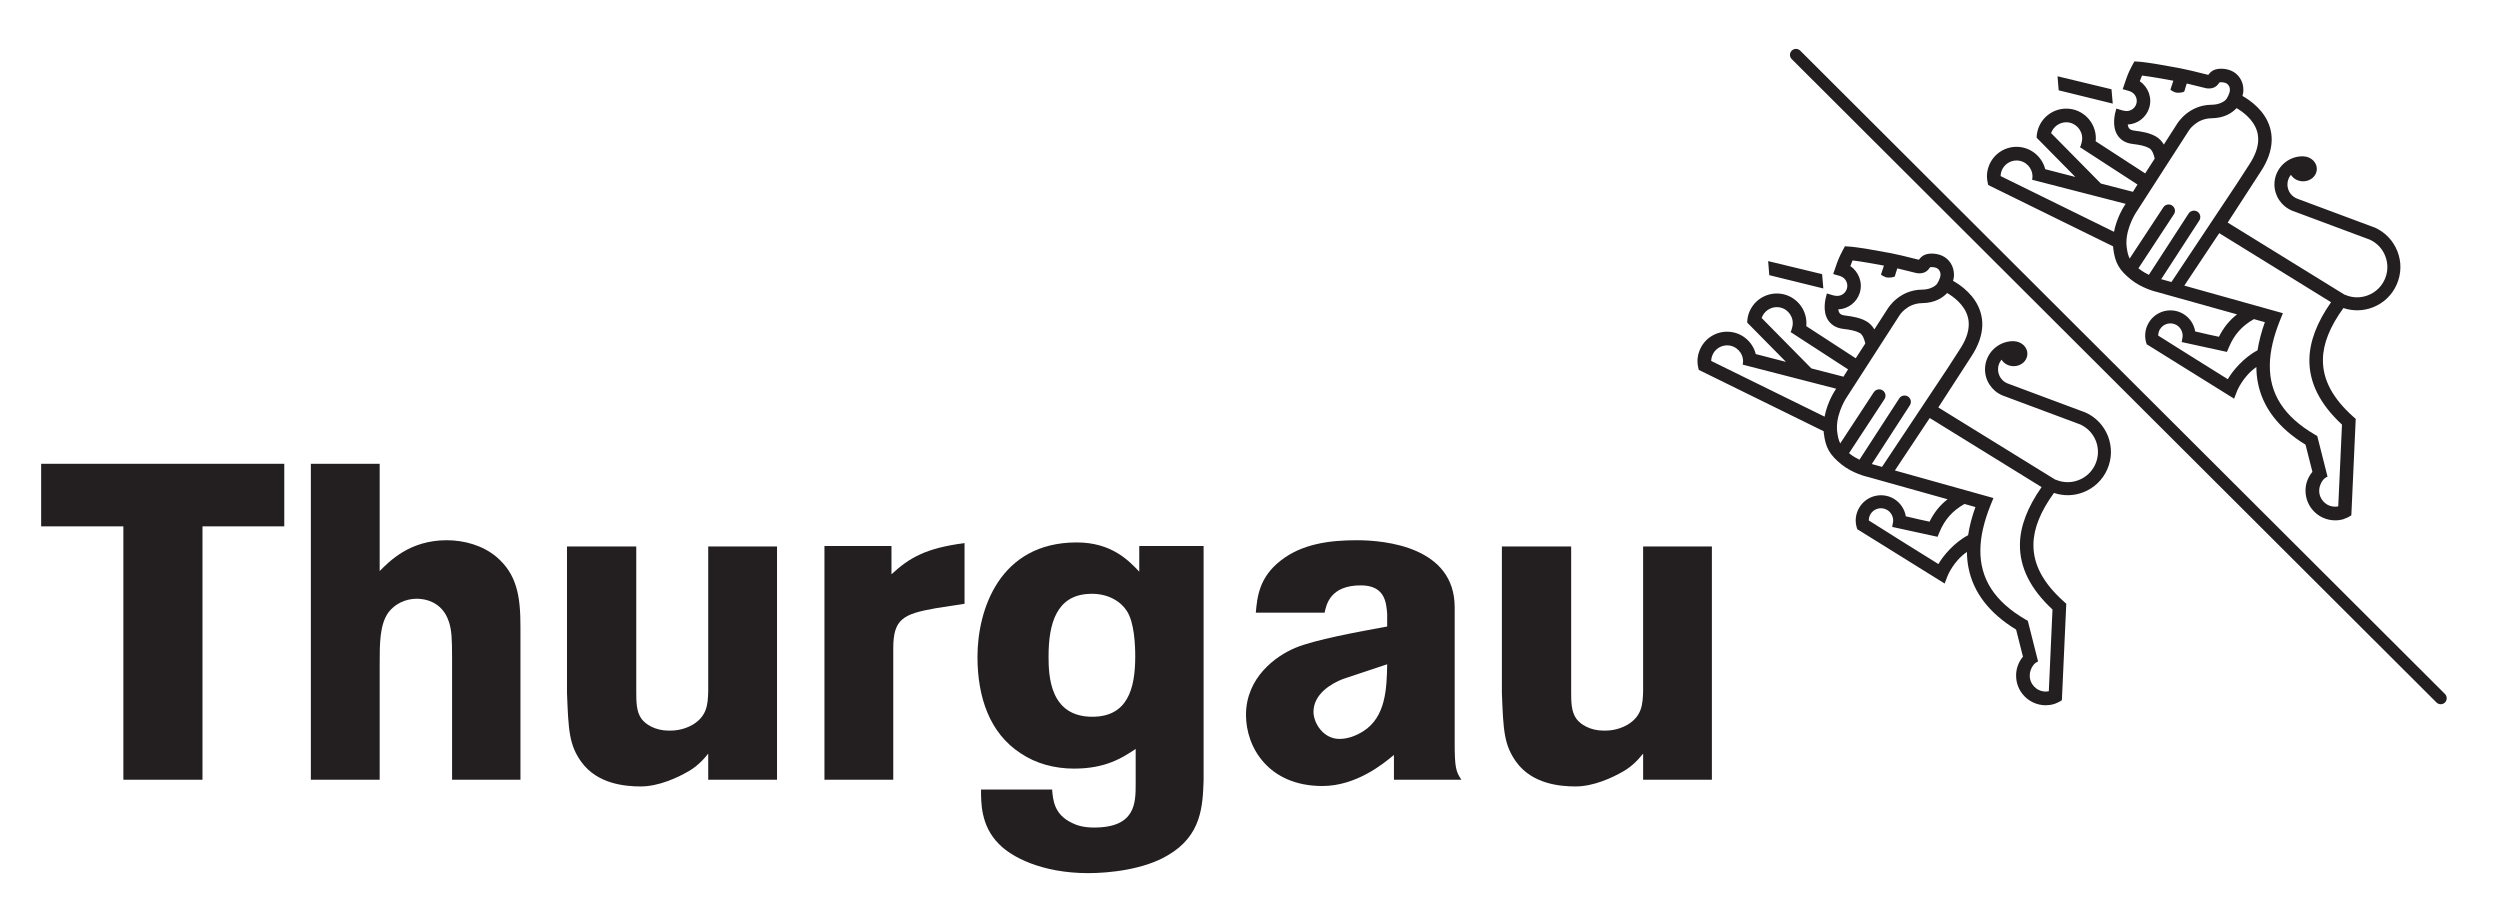 <?xml version="1.0" encoding="UTF-8" standalone="no"?>
<svg xmlns:inkscape="http://www.inkscape.org/namespaces/inkscape" xmlns:sodipodi="http://sodipodi.sourceforge.net/DTD/sodipodi-0.dtd" xmlns="http://www.w3.org/2000/svg" xmlns:svg="http://www.w3.org/2000/svg" version="1.1" id="svg2" width="164.893" height="60" viewBox="0 0 164.893 60">
  <defs id="defs6"></defs>
  <g id="g8" transform="matrix(1.333,0,0,-1.333,0,60)">
    <g id="g10" transform="scale(0.1)">
      <path d="m 886.559,425.047 c -1.172,-1.145 -1.172,-3.035 0,-4.188 L 1205.58,102.52 c 1.15,-1.153 3.05,-1.153 4.2,0 1.15,1.171 1.15,3.054 0,4.21 L 890.758,425.047 c -1.153,1.176 -3.067,1.176 -4.199,0" style="fill:#231f20;fill-opacity:1;fill-rule:nonzero;stroke:none" id="path12"></path>
      <path d="m 999.469,180.859 c -0.176,-11.464 5.171,-22.16 16.111,-32.336 -0.1,-2.332 -1.35,-29.851 -1.82,-40.437 -0.54,-0.098 -1.11,-0.176 -1.68,-0.156 -4.35,0.078 -7.83,3.691 -7.75,8.039 0.02,0.847 0.14,1.707 0.43,2.488 0.72,2.012 1.74,3.477 3.69,4.375 v 0 l -5.08,20.098 -1.21,0.691 c -15.191,8.859 -22.496,20.109 -22.262,34.602 0.098,6.621 1.817,13.918 5.059,21.992 l 1.406,3.469 -48.769,13.64 17.246,25.953 c 13.75,-8.48 50.88,-31.414 55.35,-34.183 -6.95,-9.922 -10.585,-19.309 -10.721,-28.235 z m -25.645,4.434 c -7.031,-3.672 -12.558,-10.496 -14.687,-14.277 -4.512,2.714 -27.5,17.168 -34.453,21.574 0,1.082 0.273,2.117 0.8,3.074 1.68,2.871 5.43,3.828 8.282,2.129 2.05,-1.211 3.203,-3.523 2.949,-5.879 v 0 l -0.469,-2.512 22.461,-4.898 1.016,2.469 c 2.578,6.125 6.425,10.461 12.304,13.789 2.559,-0.723 4.473,-1.27 5.411,-1.532 -1.758,-4.906 -2.95,-9.523 -3.614,-13.937 z m -47.656,35.215 18.828,29.058 c 0.938,1.442 0.547,3.395 -0.918,4.34 -1.445,0.93 -3.398,0.528 -4.336,-0.926 l -19.668,-30.324 c -1.543,0.723 -3.183,1.66 -4.668,2.84 -0.176,0.149 -0.332,0.274 -0.488,0.406 l 17.52,26.7 c 0.957,1.453 0.546,3.398 -0.899,4.351 -1.445,0.945 -3.379,0.547 -4.375,-0.902 l -16.601,-25.328 c -0.801,1.535 -1.211,3.285 -1.504,5.777 -0.118,0.828 -0.157,1.652 -0.137,2.465 0.156,7.73 4.902,14.723 4.98,14.82 l 0.039,0.039 25.684,39.864 0.039,0.066 c 0.137,0.266 3.789,6.266 11.426,6.375 6.465,0.074 10.293,2.781 12.363,5.004 3.067,-1.793 8.36,-5.621 10.117,-11.457 0.41,-1.367 0.606,-2.801 0.567,-4.281 -0.039,-3.774 -1.582,-7.887 -4.492,-12.254 0,-0.024 -2.618,-4.059 -5.938,-9.203 l -32.48,-48.836 z m -17.813,37.004 c -0.449,-0.649 -4.179,-6.274 -5.546,-13.563 l -56.114,27.578 c 0.02,0.836 0.176,1.68 0.469,2.489 1.133,3.175 4.16,5.269 7.559,5.214 4.336,-0.082 7.812,-3.679 7.754,-8.019 0,-0.441 -0.059,-0.883 -0.137,-1.301 l -0.059,-0.215 46.27,-11.918 c -0.117,-0.16 -0.196,-0.257 -0.196,-0.265 z m -36.66,35.23 c 0,0.051 0.02,0.11 0.02,0.156 1.172,3.196 4.199,5.301 7.598,5.243 4.355,-0.078 7.812,-3.688 7.753,-8.036 0,-0.632 -0.097,-1.265 -0.253,-1.859 l -0.04,-0.144 c -0.273,-0.997 -0.429,-1.715 -0.781,-2.239 v -0.008 l -0.039,-0.019 c 0,0 23.906,-15.52 28.477,-18.481 -0.996,-1.597 -1.426,-2.273 -2.266,-3.625 -1.523,0.403 -8.086,2.094 -15.898,4.102 z m 41.035,1.285 c -1.699,0.207 -2.285,0.84 -2.597,1.309 -0.293,0.457 -0.469,1.051 -0.567,1.695 4.786,0.227 9.122,3.36 10.645,8.168 1.582,5.059 -0.469,10.399 -4.648,13.231 0.39,1.082 0.8,2.113 1.074,2.824 4.375,-0.516 11.113,-1.742 15.527,-2.563 l -1.445,-4.449 c 0,0 1.699,-1.422 3.496,-1.476 2.519,-0.071 3.32,0.578 3.32,0.578 l 1.25,3.984 c 2.129,-0.48 5,-1.18 9.004,-2.211 l 0.918,-0.191 c 3.848,-0.457 5.371,1.644 6.094,2.648 0.078,0.117 0.176,0.254 0.234,0.321 0.137,0.035 0.508,0.113 1.328,0.043 2.246,-0.18 2.91,-1.18 3.164,-1.571 0.352,-0.547 0.664,-1.101 0.645,-2.523 -0.078,-1.051 -1.309,-4.149 -2.461,-4.918 l 0.019,-0.02 c -1.289,-1.019 -3.398,-2.058 -6.738,-2.097 -11.015,-0.161 -16.426,-8.551 -17.051,-9.59 0,-0.024 -2.793,-4.336 -6.503,-10.09 -0.958,1.605 -2.247,3.105 -4.083,4.086 -3.027,1.637 -6.191,2.269 -10.625,2.812 z m 130.31,-59.734 c -2.09,5.32 -6.11,9.52 -11.35,11.812 v -0.019 l -37.768,14.082 v 0 c -3.184,0.977 -5.352,3.98 -5.293,7.328 0.019,1.766 0.684,3.395 1.738,4.668 1.113,-1.855 3.262,-3.144 5.762,-3.234 3.769,-0.137 6.911,2.539 7.031,5.957 0.1,3.398 -2.85,6.261 -6.621,6.386 -0.059,0.012 -0.098,0 -0.156,0 v 0.04 c -7.695,0.117 -14.063,-6.016 -14.199,-13.711 -0.098,-5.704 3.32,-10.86 8.476,-13.071 l -0.019,-0.011 38.749,-14.457 c 3.53,-1.633 6.23,-4.5 7.66,-8.11 1.44,-3.73 1.36,-7.793 -0.24,-11.465 -1.64,-3.652 -4.53,-6.472 -8.28,-7.922 -3.73,-1.453 -7.77,-1.355 -11.46,0.239 v -0.09 c -11.43,7.031 -53.461,33 -57.992,35.793 2.969,4.601 16.152,24.949 16.152,24.949 3.633,5.453 5.508,10.738 5.625,15.789 0.02,2.184 -0.273,4.317 -0.898,6.399 -2.519,8.296 -9.668,13.32 -13.594,15.515 0.293,1.059 0.469,1.981 0.469,2.567 0.039,2.5 -0.508,4.449 -1.738,6.336 -2.246,3.378 -5.703,4.328 -8.203,4.531 -4.297,0.34 -6.114,-1.231 -7.422,-2.996 h -0.039 c -6.719,1.707 -11.348,2.793 -13.75,3.238 l -1.25,0.223 c -5.254,0.98 -15.02,2.793 -19.551,3.066 l -2.012,0.137 c 0,0 -2.285,-4.145 -3.105,-6.219 -0.567,-1.324 -0.938,-2.348 -1.797,-4.918 -0.43,-1.227 -0.781,-2.285 -0.899,-2.609 l 3.477,-0.977 V 313.5 c 2.656,-0.832 4.121,-3.656 3.281,-6.293 -0.82,-2.652 -3.652,-4.121 -6.308,-3.297 l -0.02,-0.058 -3.555,1.054 c -0.742,-2.504 -2.343,-8.707 0.606,-13.222 1.133,-1.672 3.262,-3.797 7.383,-4.289 3.73,-0.446 6.152,-0.911 8.261,-2.04 1.504,-0.82 2.383,-3.335 2.754,-5.21 -1.562,-2.43 -3.164,-4.915 -4.726,-7.309 l -24.473,15.91 c 0.039,0.414 0.078,0.828 0.078,1.234 0.137,8.083 -6.347,14.782 -14.394,14.918 -6.289,0.098 -11.934,-3.8 -14.082,-9.718 -0.528,-1.504 -0.801,-3.075 -0.821,-4.684 h 0.039 l -0.019,-0.016 19.16,-19.417 c -5.801,1.492 -11.25,2.902 -14.961,3.863 -1.543,6.242 -7.148,10.949 -13.906,11.058 -6.289,0.121 -11.953,-3.789 -14.043,-9.707 -0.586,-1.507 -0.84,-3.078 -0.879,-4.679 -0.02,-1.516 0.293,-3.368 0.625,-4.481 h 0.02 l -0.02,-0.008 61.816,-30.375 c 0.02,-0.339 0.039,-0.687 0.079,-1.027 0.839,-7.094 2.91,-10.707 8.789,-15.434 5.429,-4.355 12.226,-5.996 13.222,-6.21 0.117,-0.047 23.34,-6.543 39.219,-10.989 -3.828,-2.957 -6.66,-6.531 -8.926,-11.082 -2.129,0.379 -7.519,1.66 -11.738,2.656 -0.586,3.555 -2.754,6.797 -5.957,8.692 -5.918,3.484 -13.594,1.504 -17.07,-4.402 -1.993,-3.313 -2.305,-7.258 -0.918,-10.852 l 0.156,0.039 43.008,-26.738 1.425,3.703 c 0.04,0.113 2.891,7.332 9.59,11.922 0.039,-2.649 0.274,-5.235 0.762,-7.735 2.383,-12.304 10.313,-22.597 23.574,-30.683 0.41,-1.504 2.227,-8.77 3.396,-13.406 -1.111,-1.309 -1.97,-2.805 -2.556,-4.446 -0.547,-1.484 -0.82,-3.066 -0.84,-4.679 -0.156,-8.075 6.306,-14.754 14.396,-14.911 1.4,0 2.77,0.157 4.14,0.536 0.94,0.253 3.24,1.242 4.12,1.984 l -0.02,0.019 h 0.02 l 2.17,47.676 -1.17,1.074 c -10.24,9.141 -15.18,18.36 -15.08,28.184 0,0.078 0,0.156 0,0.234 0.13,7.813 3.47,16.121 10.15,25.352 4.75,-1.602 9.85,-1.504 14.59,0.352 5.32,2.089 9.52,6.113 11.8,11.347 2.31,5.235 2.4,11.055 0.35,16.383 z m -140.856,73.086 -0.606,7.09 -26.699,6.449 0.566,-6.953 26.739,-6.586" style="fill:#231f20;fill-opacity:1;fill-rule:nonzero;stroke:none" id="path14"></path>
      <path d="m 1142.69,272.309 c -0.19,-11.43 5.18,-22.133 16.13,-32.293 -0.13,-2.34 -1.36,-29.86 -1.85,-40.446 -0.55,-0.117 -1.12,-0.175 -1.68,-0.156 -4.36,0.059 -7.81,3.66 -7.74,8.008 0,0.879 0.16,1.711 0.45,2.519 0.71,1.985 1.72,3.465 3.66,4.336 v 0.02 l -5.08,20.094 -1.23,0.699 c -15.16,8.871 -22.5,20.109 -22.23,34.605 0.1,6.614 1.82,13.918 5.06,21.989 l 1.4,3.457 -48.78,13.648 17.28,25.957 c 13.71,-8.476 50.86,-31.418 55.33,-34.176 -6.95,-9.925 -10.56,-19.316 -10.72,-28.261 z m -25.66,4.461 c -7.03,-3.668 -12.56,-10.504 -14.71,-14.293 -4.49,2.738 -27.44,17.191 -34.43,21.57 0,1.074 0.27,2.137 0.82,3.082 1.7,2.871 5.41,3.824 8.28,2.129 2.03,-1.207 3.2,-3.512 2.95,-5.879 v 0 l -0.43,-2.512 22.38,-4.887 1.05,2.461 c 2.56,6.125 6.43,10.454 12.31,13.77 2.54,-0.703 4.49,-1.25 5.41,-1.508 -1.74,-4.898 -2.95,-9.535 -3.63,-13.933 z m -47.66,35.207 18.85,29.054 c 0.92,1.446 0.53,3.403 -0.92,4.344 -1.47,0.938 -3.42,0.531 -4.38,-0.934 l -19.66,-30.316 c -1.51,0.723 -3.15,1.656 -4.63,2.832 -0.2,0.137 -0.35,0.273 -0.53,0.41 l 17.54,26.711 c 0.98,1.445 0.57,3.395 -0.88,4.352 -1.46,0.941 -3.4,0.539 -4.35,-0.91 l -16.65,-25.332 c -0.76,1.523 -1.19,3.292 -1.48,5.792 -0.1,0.821 -0.14,1.633 -0.12,2.446 0.16,7.738 4.89,14.734 4.92,14.812 l 0.04,0.039 25.69,39.883 0.04,0.07 c 0.13,0.262 3.84,6.27 11.46,6.368 6.47,0.082 10.27,2.777 12.35,5.007 3.08,-1.796 8.37,-5.625 10.13,-11.445 0.41,-1.379 0.59,-2.82 0.57,-4.293 -0.06,-3.781 -1.58,-7.883 -4.49,-12.269 0,-0.008 -2.62,-4.051 -5.94,-9.188 l -32.5,-48.84 z m -17.77,36.992 c -0.45,-0.641 -4.18,-6.258 -5.59,-13.555 l -56.112,27.578 c 0.02,0.848 0.176,1.68 0.45,2.481 1.152,3.183 4.199,5.281 7.578,5.23 4.354,-0.09 7.814,-3.672 7.754,-8.031 0,-0.43 -0.06,-0.871 -0.14,-1.293 l -0.06,-0.207 46.27,-11.918 c -0.09,-0.168 -0.15,-0.285 -0.15,-0.285 z m -36.68,35.246 c 0,0.047 0.02,0.105 0.02,0.164 1.17,3.191 4.2,5.281 7.59,5.226 4.34,-0.089 7.8,-3.695 7.74,-8.027 0,-0.637 -0.1,-1.277 -0.26,-1.855 L 1030,379.57 c -0.28,-1 -0.45,-1.718 -0.83,-2.246 h 0.02 l -0.02,-0.039 c 0,0 23.89,-15.504 28.46,-18.472 -0.99,-1.579 -1.4,-2.274 -2.24,-3.614 -1.55,0.406 -8.09,2.086 -15.88,4.102 z m 41.03,1.277 c -1.7,0.215 -2.3,0.856 -2.62,1.321 -0.27,0.445 -0.42,1.035 -0.52,1.687 4.76,0.23 9.08,3.363 10.6,8.164 1.59,5.051 -0.45,10.406 -4.65,13.231 0.41,1.097 0.81,2.117 1.12,2.832 4.33,-0.52 11.09,-1.747 15.49,-2.555 l -1.45,-4.442 c 0,0 1.7,-1.449 3.48,-1.507 2.58,-0.063 3.38,0.597 3.38,0.597 l 1.23,3.977 c 2.11,-0.488 5,-1.184 9,-2.203 l 0.92,-0.203 c 3.85,-0.465 5.37,1.64 6.07,2.656 0.1,0.113 0.2,0.25 0.26,0.316 0.11,0.032 0.49,0.117 1.32,0.032 2.23,-0.176 2.9,-1.172 3.13,-1.547 0.39,-0.567 0.68,-1.11 0.66,-2.547 -0.07,-1.047 -1.29,-4.133 -2.44,-4.906 l 0.02,-0.04 c -1.29,-1.003 -3.42,-2.039 -6.74,-2.078 -11.05,-0.156 -16.42,-8.558 -17.07,-9.589 0,-0.02 -2.79,-4.329 -6.46,-10.098 -0.96,1.617 -2.29,3.113 -4.12,4.101 -3.05,1.629 -6.17,2.254 -10.61,2.801 z m 130.3,-59.734 c -2.09,5.32 -6.12,9.523 -11.33,11.82 l -0.02,-0.019 -37.78,14.074 h 0.02 c -3.2,0.98 -5.37,3.98 -5.31,7.316 0.02,1.793 0.68,3.41 1.72,4.672 1.15,-1.848 3.3,-3.137 5.8,-3.226 3.75,-0.125 6.91,2.539 7.03,5.957 0.1,3.394 -2.87,6.261 -6.62,6.398 -0.04,0 -0.1,-0.012 -0.16,-0.012 v 0.039 c -7.71,0.129 -14.08,-6.019 -14.21,-13.699 -0.08,-5.695 3.34,-10.875 8.47,-13.07 l -0.02,-0.024 38.77,-14.461 c 3.52,-1.625 6.23,-4.488 7.62,-8.101 1.48,-3.727 1.39,-7.797 -0.22,-11.453 -1.6,-3.668 -4.53,-6.481 -8.28,-7.942 -3.71,-1.449 -7.77,-1.382 -11.44,0.243 l -0.02,-0.082 c -11.41,7.035 -53.46,32.984 -58.01,35.796 2.99,4.606 16.19,24.954 16.19,24.954 3.63,5.445 5.49,10.73 5.59,15.785 0.04,2.168 -0.26,4.3 -0.88,6.386 -2.5,8.297 -9.69,13.317 -13.58,15.528 0.3,1.058 0.45,1.976 0.45,2.547 0.06,2.507 -0.48,4.457 -1.73,6.343 -2.23,3.375 -5.71,4.336 -8.19,4.532 -4.29,0.339 -6.15,-1.219 -7.44,-2.996 l -0.04,0.007 c -6.72,1.7 -11.33,2.793 -13.71,3.219 l -1.29,0.254 c -5.23,0.961 -15,2.773 -19.57,3.059 l -1.97,0.121 c 0,0 -2.31,-4.137 -3.11,-6.203 -0.54,-1.344 -0.91,-2.356 -1.77,-4.915 -0.45,-1.238 -0.8,-2.292 -0.9,-2.621 l 3.45,-0.98 -0.01,-0.027 c 2.65,-0.836 4.12,-3.657 3.3,-6.313 -0.84,-2.637 -3.68,-4.117 -6.33,-3.269 v -0.079 l -3.56,1.071 c -0.76,-2.504 -2.34,-8.711 0.63,-13.242 1.09,-1.665 3.26,-3.782 7.36,-4.262 3.73,-0.461 6.13,-0.922 8.24,-2.067 1.53,-0.816 2.41,-3.332 2.76,-5.199 -1.57,-2.433 -3.15,-4.918 -4.71,-7.312 l -24.51,15.91 c 0.06,0.422 0.1,0.816 0.1,1.246 0.13,8.074 -6.33,14.762 -14.36,14.894 -6.31,0.114 -11.95,-3.792 -14.08,-9.695 -0.53,-1.519 -0.84,-3.086 -0.86,-4.695 h 0.04 l -0.02,-0.02 19.14,-19.406 c -5.76,1.496 -11.23,2.895 -14.9,3.844 -1.6,6.25 -7.19,10.953 -13.967,11.07 -6.289,0.106 -11.914,-3.789 -14.023,-9.711 -0.547,-1.508 -0.82,-3.07 -0.859,-4.679 -0.02,-1.516 0.312,-3.356 0.605,-4.477 l 0.02,0.008 -0.02,-0.02 61.814,-30.371 c 0.02,-0.344 0.06,-0.68 0.08,-1.012 0.86,-7.117 2.91,-10.726 8.81,-15.449 5.45,-4.355 12.21,-5.988 13.22,-6.222 0.12,-0.032 23.34,-6.528 39.22,-10.969 -3.81,-2.965 -6.66,-6.539 -8.97,-11.082 -2.07,0.379 -7.48,1.644 -11.73,2.636 -0.59,3.579 -2.72,6.793 -5.92,8.696 -5.94,3.504 -13.61,1.515 -17.09,-4.41 -1.97,-3.297 -2.29,-7.254 -0.9,-10.84 l 0.16,0.058 43,-26.773 1.43,3.723 c 0.04,0.086 2.93,7.336 9.59,11.933 0.02,-2.668 0.25,-5.246 0.74,-7.75 2.4,-12.304 10.33,-22.59 23.58,-30.668 0.39,-1.519 2.22,-8.765 3.41,-13.433 -1.11,-1.309 -1.97,-2.786 -2.57,-4.414 -0.55,-1.504 -0.82,-3.094 -0.84,-4.688 -0.14,-8.066 6.32,-14.758 14.39,-14.894 1.41,-0.04 2.83,0.136 4.16,0.5 0.94,0.285 3.2,1.242 4.1,1.992 l -0.02,0.019 0.04,-0.019 2.17,47.699 -1.19,1.047 c -10.24,9.14 -15.16,18.387 -15.04,28.222 0,0.059 0,0.137 0,0.215 0.12,7.817 3.44,16.133 10.14,25.36 4.72,-1.594 9.84,-1.489 14.57,0.351 5.33,2.086 9.53,6.106 11.81,11.344 2.31,5.238 2.42,11.059 0.34,16.383 z m -140.86,73.09 -0.61,7.09 -26.7,6.433 0.55,-6.941 26.76,-6.582" style="fill:#231f20;fill-opacity:1;fill-rule:nonzero;stroke:none" id="path16"></path>
      <path d="M 20.367,220.625 H 140.66 V 189.668 H 100.191 V 64.297 H 61.043 V 189.668 H 20.367 v 30.957" style="fill:#231f20;fill-opacity:1;fill-rule:nonzero;stroke:none" id="path18"></path>
      <path d="m 187.867,220.625 v -53.066 c 4.867,4.863 14.828,15.246 33.172,15.246 8.41,0 17.676,-2.434 24.543,-8.188 10.176,-8.621 11.941,-19.472 11.941,-34.5 V 64.297 h -33.835 v 60.344 c 0,9.297 -0.215,13.718 -1.54,17.703 -3.32,10.39 -12.386,11.511 -15.921,11.511 -5.977,0 -11.063,-2.878 -13.942,-6.648 -4.418,-5.977 -4.418,-15.488 -4.418,-25.43 V 64.297 H 153.809 V 220.625 h 34.058" style="fill:#231f20;fill-opacity:1;fill-rule:nonzero;stroke:none" id="path20"></path>
      <path d="m 350.422,179.719 h 34.047 V 64.297 h -34.047 v 12.93 c -3.016,-3.867 -6.184,-6.699 -9.809,-8.789 -5.433,-3.164 -14.746,-7.461 -23.578,-7.461 -7.527,0 -21.449,1.113 -29.414,12.168 -5.973,8.399 -6.355,15.234 -7.07,34.044 v 72.531 h 34.273 v -71.653 c 0,-5.078 0,-10.175 2.649,-13.71 1.996,-2.637 6.636,-5.762 13.496,-5.762 1.992,0 6.625,0 11.726,2.891 7.285,4.422 7.508,10.176 7.727,16.368 v 71.867" style="fill:#231f20;fill-opacity:1;fill-rule:nonzero;stroke:none" id="path22"></path>
      <path d="m 813.023,179.719 h 34.024 V 64.297 h -34.024 v 12.93 c -3.066,-3.867 -6.191,-6.699 -9.824,-8.789 -5.429,-3.164 -14.726,-7.461 -23.574,-7.461 -7.539,0 -21.445,1.113 -29.426,12.168 -5.965,8.399 -6.355,15.234 -7.058,34.044 v 72.531 h 34.277 v -71.653 c 0,-5.078 0,-10.175 2.656,-13.71 1.992,-2.637 6.621,-5.762 13.477,-5.762 1.992,0 6.621,0 11.719,2.891 7.285,4.422 7.5,10.176 7.753,16.368 v 71.867" style="fill:#231f20;fill-opacity:1;fill-rule:nonzero;stroke:none" id="path24"></path>
      <path d="m 441.105,165.957 c 8.653,7.981 16.688,12.93 36.157,15.43 v -30.02 l -14.047,-2.168 c -16.36,-2.89 -21.227,-5.32 -21.227,-19.89 V 64.297 h -34.05 V 179.941 h 33.167 v -13.984" style="fill:#231f20;fill-opacity:1;fill-rule:nonzero;stroke:none" id="path26"></path>
      <path d="m 518.828,125.313 c 0,-9.715 0.66,-29.852 21.652,-29.852 17.25,0 21.239,13.504 21.239,29.852 0,5.539 -0.446,17.031 -4.207,22.558 -2.653,4.199 -8.836,8.848 -18.563,8.399 -16.144,-0.665 -20.121,-14.59 -20.121,-30.957 z m 43.106,-45.782 c -6.637,-4.395 -14.801,-9.727 -30.508,-9.727 -9.528,0 -18.805,2.461 -26.309,7.519 -15.476,9.973 -21.461,27.879 -21.461,47.781 0,23.196 10.84,56.614 49.098,56.614 17.336,0 25.875,-9.09 30.953,-14.473 v 12.695 h 31.844 V 64.082 c -0.449,-12.598 -0.895,-27.402 -17.684,-37.148 -11.734,-7.07 -28.976,-8.848 -39.375,-8.848 -22.988,0 -38.027,7.988 -44.219,14.414 -9.078,9.043 -8.851,20.742 -8.851,26.953 h 35.164 c 0.449,-5.078 0.891,-12.363 9.957,-16.582 2.211,-1.113 5.516,-2.227 10.828,-2.227 20.563,0 20.563,12.188 20.563,21.699 v 17.188" style="fill:#231f20;fill-opacity:1;fill-rule:nonzero;stroke:none" id="path28"></path>
      <path d="m 664.508,114.148 c -5.742,-2.234 -14.59,-7.402 -14.59,-16.257 0,-5.527 4.844,-13.398 12.801,-13.398 4.211,0 8.195,1.531 11.75,3.75 11.269,7.078 11.699,21.25 11.914,33.184 z m -43.125,32.825 c 0.664,7.976 1.777,17.492 12.176,25.656 10.617,8.406 24.308,10.176 37.804,10.176 14.121,0 48.418,-3.325 48.418,-33.176 V 82.41 c 0,-12.391 0.684,-14.149 3.321,-18.113 H 689.723 V 76.582 c -5.02,-4.238 -18.575,-15.391 -35.403,-15.391 -26.531,0 -37.8,19.023 -37.8,35.156 0,18.586 14.804,29.179 24.335,33.172 9.278,3.976 31.161,7.96 45.528,10.597 v 6.192 c -0.43,5.332 -0.899,14.16 -13.02,14.16 -15.039,0 -17.039,-9.258 -17.937,-13.496 h -34.043" style="fill:#231f20;fill-opacity:1;fill-rule:nonzero;stroke:none" id="path30"></path>
    </g>
  </g>
</svg>
